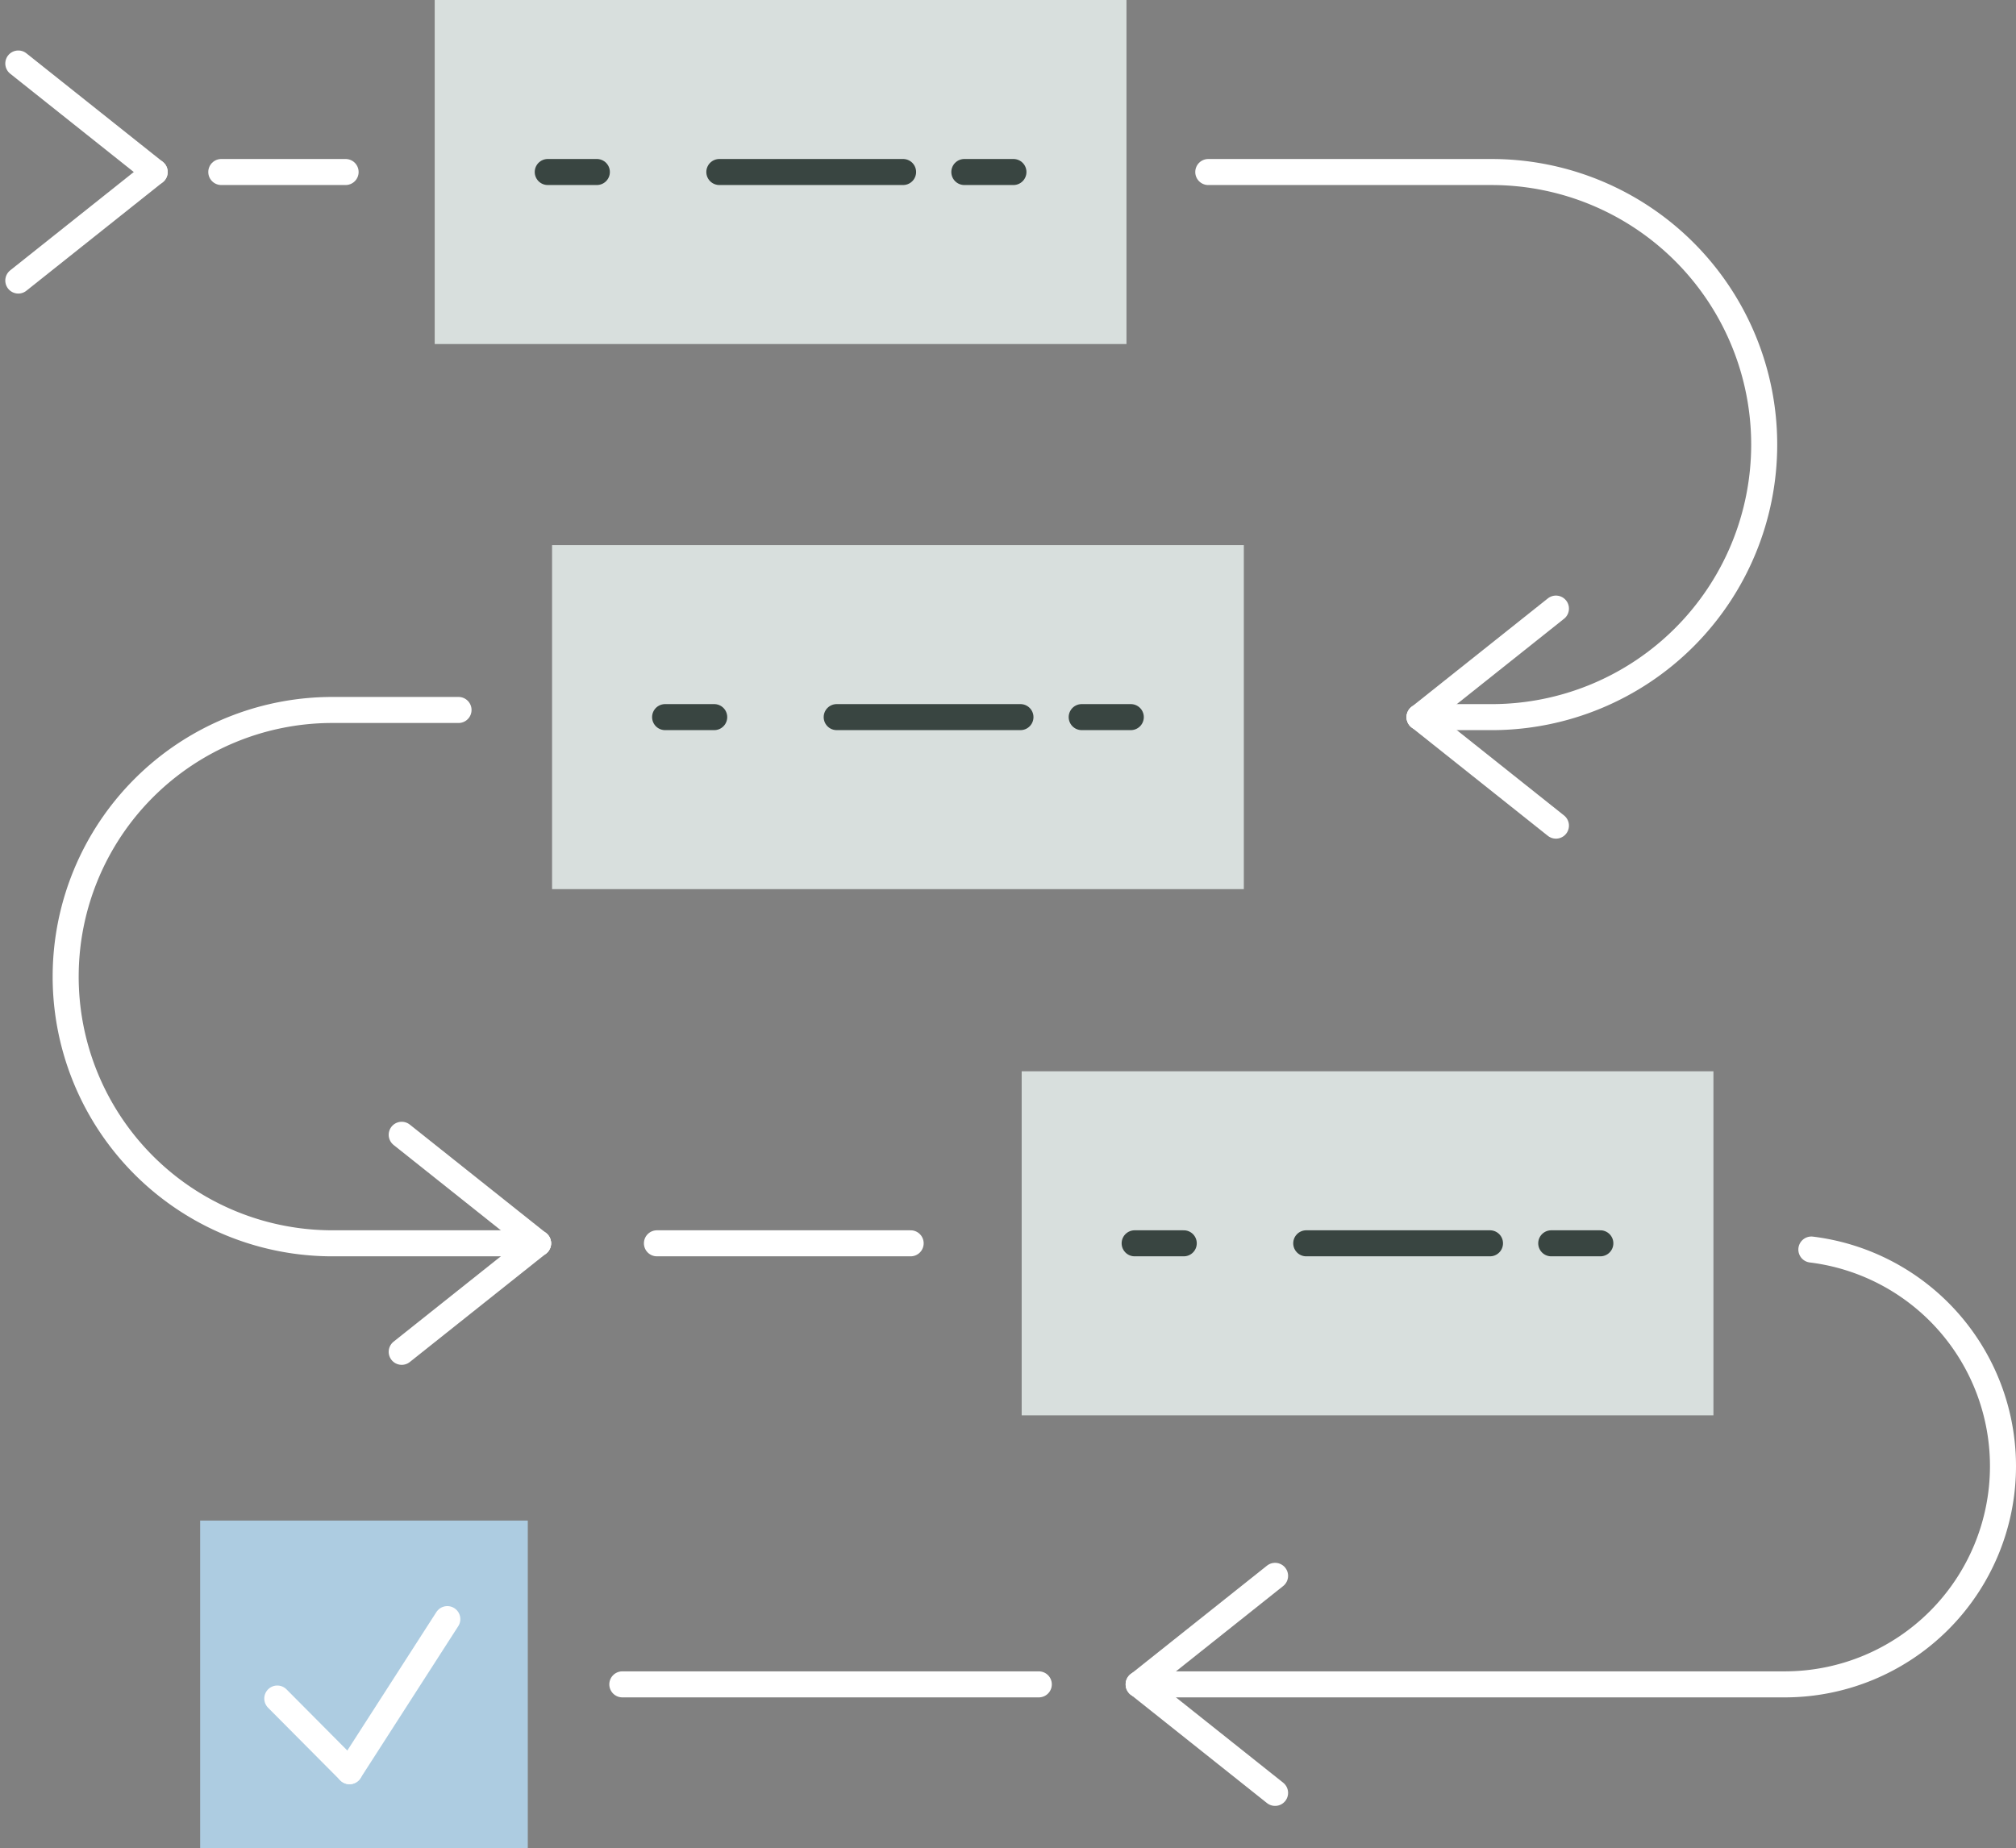 <svg xmlns="http://www.w3.org/2000/svg" width="154.873" height="142" viewBox="0 0 154.873 142">
  <rect x="0" y="0" width="154.873" height="142" fill="#808080" stroke="none"/>
  <g id="Gruppe_1142" data-name="Gruppe 1142" transform="translate(-2206.771 -353.658)">
    <rect id="Rechteck_393" data-name="Rechteck 393" width="25.169" height="25.169" transform="translate(2222.148 470.488)" fill="rgba(174,205,226,0.99)"/>
    <g id="Gruppe_1063" data-name="Gruppe 1063" transform="translate(2228.073 478.06)">
      <line id="Linie_113" data-name="Linie 113" x2="5.548" y2="5.582" transform="translate(0 6.102)" fill="none" stroke="#fff" stroke-linecap="round" stroke-linejoin="round" stroke-width="2"/>
      <line id="Linie_114" data-name="Linie 114" x1="7.514" y2="11.684" transform="translate(5.548)" fill="none" stroke="#fff" stroke-linecap="round" stroke-linejoin="round" stroke-width="2"/>
    </g>
    <path id="Pfad_755" data-name="Pfad 755" d="M2353.61,374.684h21.765a20.941,20.941,0,0,1,20.941,20.941h0a20.941,20.941,0,0,1-20.941,20.941h-5.535" transform="translate(-54.016 -7.809)" fill="none" stroke="#fff" stroke-linecap="round" stroke-linejoin="round" stroke-width="2"/>
    <line id="Linie_115" data-name="Linie 115" x2="19.492" transform="translate(2257.237 449.185)" fill="none" stroke="#fff" stroke-linecap="round" stroke-linejoin="round" stroke-width="2"/>
    <path id="Pfad_756" data-name="Pfad 756" d="M2244.145,440.439h-9.69a20.489,20.489,0,0,0-20.489,20.489h0a20.488,20.488,0,0,0,20.489,20.489h15.8" transform="translate(-2.15 -32.232)" fill="none" stroke="#fff" stroke-linecap="round" stroke-linejoin="round" stroke-width="2"/>
    <line id="Linie_116" data-name="Linie 116" x1="31.995" transform="translate(2254.579 483.073)" fill="none" stroke="#fff" stroke-linecap="round" stroke-linejoin="round" stroke-width="2"/>
    <path id="Pfad_757" data-name="Pfad 757" d="M2396.781,506.391a16.77,16.77,0,0,1,14.72,16.643h0a16.767,16.767,0,0,1-16.767,16.766H2345.1" transform="translate(-50.857 -56.727)" fill="none" stroke="#fff" stroke-linecap="round" stroke-linejoin="round" stroke-width="2"/>
    <line id="Linie_117" data-name="Linie 117" x2="9.55" transform="translate(2223.771 366.874)" fill="none" stroke="#fff" stroke-linecap="round" stroke-linejoin="round" stroke-width="2"/>
    <g id="Gruppe_1064" data-name="Gruppe 1064" transform="translate(2208.177 358.537)">
      <line id="Linie_118" data-name="Linie 118" x1="10.477" y1="8.338" fill="none" stroke="#fff" stroke-linecap="round" stroke-linejoin="round" stroke-width="2"/>
      <line id="Linie_119" data-name="Linie 119" y1="8.338" x2="10.477" transform="translate(0 8.338)" fill="none" stroke="#fff" stroke-linecap="round" stroke-linejoin="round" stroke-width="2"/>
    </g>
    <g id="Gruppe_1065" data-name="Gruppe 1065" transform="translate(2315.824 400.418)">
      <line id="Linie_120" data-name="Linie 120" x2="10.477" y2="8.338" transform="translate(0 8.338)" fill="none" stroke="#fff" stroke-linecap="round" stroke-linejoin="round" stroke-width="2"/>
      <line id="Linie_121" data-name="Linie 121" x1="10.477" y2="8.338" transform="translate(0)" fill="none" stroke="#fff" stroke-linecap="round" stroke-linejoin="round" stroke-width="2"/>
    </g>
    <g id="Gruppe_1066" data-name="Gruppe 1066" transform="translate(2237.631 440.847)">
      <line id="Linie_122" data-name="Linie 122" x1="10.477" y1="8.338" fill="none" stroke="#fff" stroke-linecap="round" stroke-linejoin="round" stroke-width="2"/>
      <line id="Linie_123" data-name="Linie 123" y1="8.338" x2="10.477" transform="translate(0 8.338)" fill="none" stroke="#fff" stroke-linecap="round" stroke-linejoin="round" stroke-width="2"/>
    </g>
    <g id="Gruppe_1067" data-name="Gruppe 1067" transform="translate(2294.248 474.735)">
      <line id="Linie_124" data-name="Linie 124" x2="10.477" y2="8.338" transform="translate(0 8.338)" fill="none" stroke="#fff" stroke-linecap="round" stroke-linejoin="round" stroke-width="2"/>
      <line id="Linie_125" data-name="Linie 125" x1="10.477" y2="8.338" transform="translate(0)" fill="none" stroke="#fff" stroke-linecap="round" stroke-linejoin="round" stroke-width="2"/>
    </g>
    <g id="Gruppe_1071" data-name="Gruppe 1071" transform="translate(2240.166 353.658)">
      <path id="Pfad_758" data-name="Pfad 758" d="M2312.21,380.091h-53.143V353.658h53.143v26.433Z" transform="translate(-2259.067 -353.658)" fill="#d8dfdd"/>
      <g id="Gruppe_1070" data-name="Gruppe 1070" transform="translate(8.684 13.216)">
        <g id="Gruppe_1069" data-name="Gruppe 1069">
          <g id="Gruppe_1068" data-name="Gruppe 1068">
            <line id="Linie_126" data-name="Linie 126" x2="3.772" fill="none" stroke="#394541" stroke-linecap="round" stroke-linejoin="round" stroke-width="2"/>
            <line id="Linie_127" data-name="Linie 127" x2="14.116" transform="translate(13.182)" fill="none" stroke="#394541" stroke-linecap="round" stroke-linejoin="round" stroke-width="2" stroke-dasharray="14.971 14.971"/>
            <line id="Linie_128" data-name="Linie 128" x2="3.772" transform="translate(32.003)" fill="none" stroke="#394541" stroke-linecap="round" stroke-linejoin="round" stroke-width="2"/>
          </g>
        </g>
      </g>
    </g>
    <g id="Gruppe_1075" data-name="Gruppe 1075" transform="translate(2249.182 395.54)">
      <path id="Pfad_759" data-name="Pfad 759" d="M2326.553,446.719H2273.41V420.287h53.143v26.433Z" transform="translate(-2273.41 -420.287)" fill="#d8dfdd"/>
      <g id="Gruppe_1074" data-name="Gruppe 1074" transform="translate(8.684 13.216)">
        <g id="Gruppe_1073" data-name="Gruppe 1073">
          <g id="Gruppe_1072" data-name="Gruppe 1072">
            <line id="Linie_129" data-name="Linie 129" x2="3.772" fill="none" stroke="#394541" stroke-linecap="round" stroke-linejoin="round" stroke-width="2"/>
            <line id="Linie_130" data-name="Linie 130" x2="14.116" transform="translate(13.182)" fill="none" stroke="#394541" stroke-linecap="round" stroke-linejoin="round" stroke-width="2" stroke-dasharray="14.971 14.971"/>
            <line id="Linie_131" data-name="Linie 131" x2="3.772" transform="translate(32.003)" fill="none" stroke="#394541" stroke-linecap="round" stroke-linejoin="round" stroke-width="2"/>
          </g>
        </g>
      </g>
    </g>
    <g id="Gruppe_1079" data-name="Gruppe 1079" transform="translate(2285.253 435.969)">
      <path id="Pfad_760" data-name="Pfad 760" d="M2383.938,511.036H2330.8V484.6h53.143v26.433Z" transform="translate(-2330.795 -484.603)" fill="#d8dfdd"/>
      <g id="Gruppe_1078" data-name="Gruppe 1078" transform="translate(8.684 13.216)">
        <g id="Gruppe_1077" data-name="Gruppe 1077">
          <g id="Gruppe_1076" data-name="Gruppe 1076">
            <line id="Linie_132" data-name="Linie 132" x2="3.772" fill="none" stroke="#394541" stroke-linecap="round" stroke-linejoin="round" stroke-width="2"/>
            <line id="Linie_133" data-name="Linie 133" x2="14.116" transform="translate(13.182)" fill="none" stroke="#394541" stroke-linecap="round" stroke-linejoin="round" stroke-width="2" stroke-dasharray="14.971 14.971"/>
            <line id="Linie_134" data-name="Linie 134" x2="3.772" transform="translate(32.003)" fill="none" stroke="#394541" stroke-linecap="round" stroke-linejoin="round" stroke-width="2"/>
          </g>
        </g>
      </g>
    </g>
  </g>
</svg>
